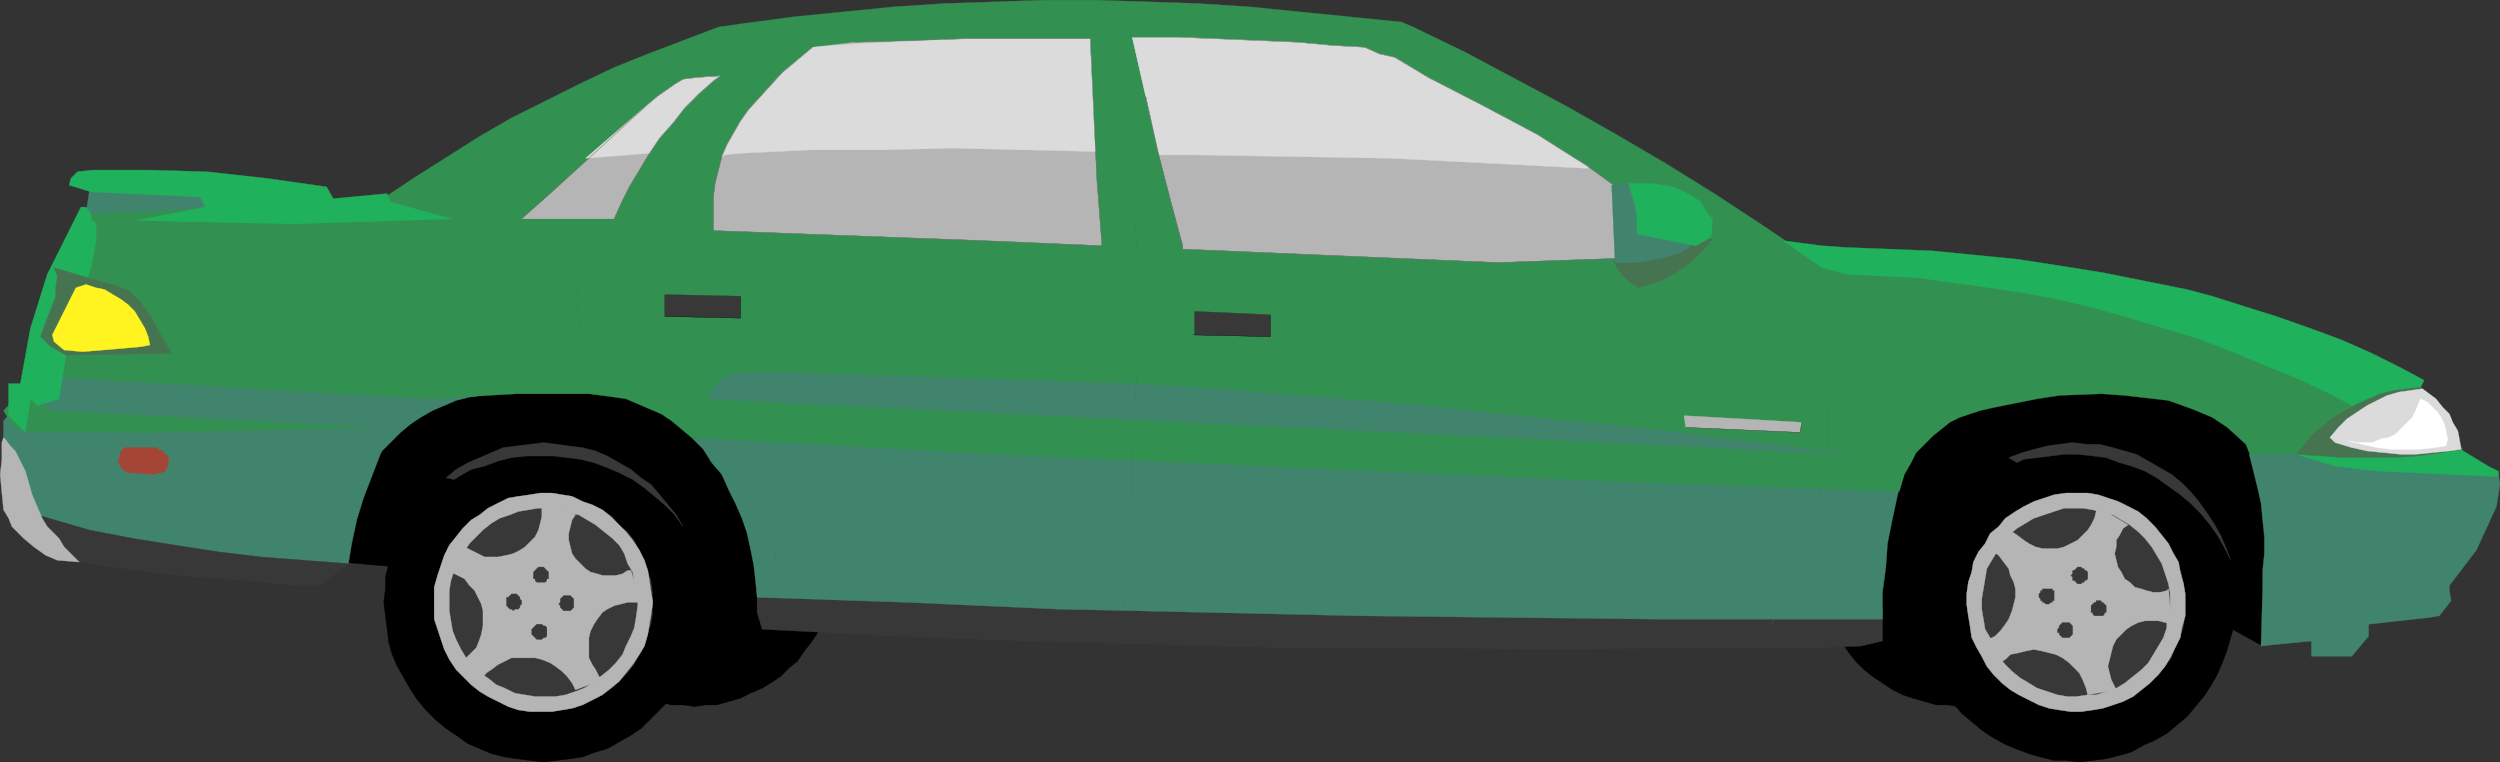 <svg xmlns="http://www.w3.org/2000/svg" width="356.686" height="108.764"><rect width="100%" height="100%" fill="#333333" stroke="none"/><defs><clipPath id="a"><path d="M181 404h48v47h-48zm0 0"/></clipPath><clipPath id="b"><path d="M400 404h48v47h-48zm0 0"/></clipPath></defs><path stroke="#000" stroke-miterlimit="10" stroke-width=".045" d="m42.984 79.702 16.32 1.438 76.8 7.203 178.079-.961 8.64 4.8 5.52-6.96-5.52-32.88-276-5.523-3.84 32.883"/><path stroke="#000" stroke-miterlimit="10" stroke-width=".045" d="m299.546 80.901-.242-1.68-.238-1.679-.243-1.68-.48-1.68-.48-1.44-.958-1.442-.722-1.438-.957-1.441-1.203-1.2-.957-1.198-1.442-.961-1.199-.961-1.441-.961-1.438-.72-1.684-.48-1.437-.48-1.68-.48h-5.039l-1.683.242-1.438.238-1.68.48-1.68.72-1.44.722-1.442.719-2.399 1.922-1.199 1.199-1.199 1.437-.96 1.203-.724 1.438-.718 1.441-.719 1.68-.48 1.441-.239 1.68-.242 1.68v3.36l.242 1.44.477 1.68.242 1.68.719 1.437.718 1.442.961 1.441.961 1.438.961 1.203 1.2 1.199 1.199.961 1.441.957 1.438.96 1.441.72 1.441.48 3.36.961h1.68l1.44.238 1.68-.238h1.68l1.68-.48 1.437-.48 1.684-.72 1.438-.718 1.44-.723 1.2-.957 1.442-1.203 1.199-.957.96-1.442.958-1.199.96-1.441.72-1.442.48-1.68.48-1.437.243-1.68.238-1.68.242-1.44m-180.48-.001v-1.68l-.48-1.679-.243-1.68-.48-1.68-.477-1.44-.961-1.442-.719-1.438-.96-1.441-.962-1.2-1.199-1.198-1.441-.961-1.2-.961-1.44-.961-1.438-.72-1.68-.48-1.442-.48-1.68-.48h-5.038l-1.68.242-1.441.238-1.68.48-1.441.72-1.68.722-1.2.719-1.44.96-1.2.962-1.2 1.199-1.198 1.437-.961 1.203-.72 1.438-.722 1.441-.719 1.68-.238 1.441-.48 1.68-.242 1.68v3.36l.242 1.44.48 1.68.238 1.68.72 1.437.722 1.442.957 1.441.96 1.438.962 1.203 1.199 1.199 1.2.961 1.44.957 1.442.96 1.438.72 1.441.48 3.36.961h1.679l1.68.238 1.441-.238h1.68l3.36-.96 1.44-.72 1.68-.718 1.2-.723 1.44-.957 1.2-1.203 1.2-.957.96-1.442.961-1.199.957-1.441.723-1.442.476-1.68.48-1.437.243-1.68.48-1.68v-1.44"/><path d="M100.105 85.94v-1.917l-.243-1.68-.476-1.922-.48-1.918-.723-1.684-.719-1.68-.96-1.679-1.2-1.437-1.2-1.442-1.199-1.2-1.441-1.198-1.68-1.203-1.441-.957-1.68-.723-1.918-.719-1.68-.719-1.921-.242-1.918-.238h-3.602l-1.918.238-1.922.48-1.68.481-1.679.719-1.68.723-1.68.957-1.44 1.203-1.68 1.199-1.2 1.2-1.199 1.44-.96 1.68-.962 1.438-.96 1.68-.72 1.921-.48 1.68-.48 1.922v1.68l-.239 1.917.239 1.922.242 1.918.238 1.922.48 1.68.72 1.68 1.921 3.359.961 1.441 1.2 1.438 1.437 1.441 1.441 1.2 1.442.96 1.68 1.2 1.679.718 1.68.723 1.918.48 1.683.239 1.918.242 1.922.238 1.918-.238 1.922-.242 1.68-.238 1.918-.723 1.68-.48 1.679-.958 1.68-.96 1.441-.962 1.441-1.437 1.2-1.203 1.441-1.438.957-1.68.961-1.44.961-1.68.48-1.922.48-1.68.477-1.918.243-1.922v-1.68"/><g clip-path="url(#a)" transform="translate(-127.716 -341.919)"><path fill="none" stroke="#000" stroke-miterlimit="10" stroke-width=".045" d="M227.82 427.86v-1.919l-.242-1.68-.476-1.921-.48-1.918-.724-1.684-.718-1.68-.961-1.68-1.2-1.437-1.199-1.441-1.199-1.2-1.441-1.198-1.68-1.204-1.441-.957-1.68-.722-1.918-.719-1.68-.719-1.922-.242-1.918-.238h-3.601l-1.918.238-1.922.48-1.68.481-1.68.719-1.68.722-1.679.957-1.441 1.204-1.68 1.199-1.2 1.199-1.198 1.441-.961 1.68-.961 1.438-.961 1.68-.719 1.921-.48 1.68-.48 1.922v1.68l-.24 1.917.24 1.922.241 1.918.239 1.922.48 1.68.719 1.68 1.922 3.359.96 1.441 1.2 1.438 1.437 1.441 1.442 1.2 1.441.96 1.68 1.2 1.68.718 1.68.723 1.917.48 1.684.239 1.918.242 1.922.238 1.918-.238 1.922-.242 1.68-.239 1.917-.722 1.68-.48 1.68-.958 1.68-.96 1.44-.962 1.442-1.437 1.2-1.203 1.44-1.438.958-1.68.96-1.44.962-1.68.48-1.922.48-1.68.477-1.918.242-1.922v-1.68"/></g><path fill="#383838" stroke="#383838" stroke-miterlimit="10" stroke-width=".045" d="m64.823 68.42.723-.48 1.68-.96 1.918-.477 1.922-.723 1.918-.48 2.16-.238h3.84l1.921.238 1.918.242 1.922.48 1.918.72 1.68.718 1.922.96 1.68 1.2 1.44 1.2 1.438 1.203 1.442 1.437 1.199 1.68-.96-1.68-1.2-1.437-2.399-2.883-1.441-.957-1.441-1.203-1.68-.957-1.68-.961-1.68-.72-1.917-.48-1.922-.242-1.68-.238-1.918-.242-1.922.242-1.918.238-1.922.242-3.359 1.438-1.68.723-1.68.957-1.44 1.203 1.198.238"/><path fill="#383838" stroke="#000" stroke-miterlimit="10" stroke-width=".045" d="M93.144 85.94v-1.437l-.239-1.684-.48-1.437-.48-1.442-.72-1.437-.722-1.441-.957-1.2-1.203-.96-.957-1.2-1.442-.96-1.44-.72-1.2-.48-1.442-.723-1.68-.238-1.437-.238h-1.68l-1.44.238-1.68.238-1.442.243-1.437.718-1.442.723-1.199.957-1.2.723-1.202 1.199-.957 1.2-.723 1.198-.957 1.442-.48 1.437-.481 1.442-.48 1.68v3.12l.238 1.442.242 1.437.48 1.442.48 1.437.958 1.442.723 1.441.957.961 1.203 1.2 1.199.956 1.2.723 1.44.719 1.438.718 1.441.48 1.68.243h3.121l1.438-.242 1.68-.238 1.44-.48 1.442-.72 1.2-.722 1.44-.957.958-.961 1.203-1.2.957-1.203.723-1.437.718-1.2.481-1.679.48-1.441.239-1.442v-1.68"/><path fill="#b5b5b5" stroke="#b5b5b5" stroke-miterlimit="10" stroke-width=".045" d="M77.304 71.78v1.922l-.238.957-.243.961-.48.961-.719.719-.719.723-.722.48-.957.477-.961.242-1.2.238h-1.921l-.961-.48-.957-.477-.961-.48-.719-.723-2.402 4.082h.242l.957.238 1.922.961.719.961.722.719.477.96.48.962.242.957v2.16l-.242 1.203-.238.719-.48 1.199-1.442 1.441-.957.72 3.117 2.398.723-.957.719-.481.96-.723.958-.476.96-.48h3.36l.96.238 1.2.48.723.48.957.72.722.722.72.957.48.96 3.84-1.44-.481-.477-.48-.961-.48-.723-.481-.957V90.98l.242-.957.48-.961.48-.72.72-.96.718-.48.961-.481.961-.238.961-.243h1.918l-1.441-4.558h-.477l-.723.48-.96.239h-1.919l-.718-.239-.961-.242-.719-.48-.723-.72-.718-.718-.48-.722-.24-.957-.241-.961V76.1l.242-.961.238-.957.48-.723-4.8-1.68"/><path fill="#b5b5b5" stroke="#b5b5b5" stroke-miterlimit="10" stroke-width=".045" d="M90.984 85.94v.48l-.239 1.68-.242 1.442-.48 1.2-.72 1.44-.48 1.2-.96 1.2-.958.96-1.199.961-1.203.957-1.2.723-1.198.476-1.442.48-1.437.243h-2.883l-1.438-.242-1.441-.239-1.441-.718-1.2-.48-1.199-.962-1.199-.718-.961-1.204-.96-.957-.72-1.203-.718-1.437-.48-1.2-.243-1.44-.238-1.442v-2.88l.238-1.44.48-1.438.48-1.2.72-1.202.96-1.438 1.922-1.922 1.2-.96 1.199-.72 1.441-.48 1.2-.48 1.44-.239 1.438-.238h1.68l1.203.238 1.438.48 1.441.239 1.2.723 1.199.718 1.199.961 1.203.957.957.961.723 1.2.48 1.44.719 1.2.238 1.442.242 1.441.239 1.437h2.16l-.239-1.437-.242-1.684-.238-1.437-.48-1.442-.72-1.437-.96-1.441-.961-1.2-2.16-2.16-1.2-.96-1.44-.72-1.438-.48-1.442-.723-1.441-.238-1.438-.238h-1.68l-1.44.238-1.68.238-1.442.243-1.437.718-1.442.723-1.199.957-1.2.723-1.202 1.199-.957 1.2-.961 1.198-.72 1.442-.48 1.437-.48 1.442-.48 1.68v4.562l.48 1.437.48 1.442.48 1.437.72 1.442.96 1.441.958.961 1.203 1.2 1.199.956 1.2.723 1.44.719 1.438.718 1.441.48 1.68.243h3.121l1.438-.242 1.441-.238 1.442-.48 1.437-.72 1.441-.722 1.2-.957 1.199-.961.96-1.2.962-1.203.96-1.437.72-1.2.48-1.679.238-1.441.242-1.442.239-1.68h-2.16"/><path fill="#383838" stroke="#383838" stroke-miterlimit="10" stroke-width=".045" d="M74.425 85.94v-.238l-.242-.242v-.238l-.239-.242-.238-.239h-.722l-.48.48h-.24v1.2l.481.48h.239l.242.239.238-.239h.48l.239-.242v-.238l.242-.238v-.243m3.84-3.84v-.48l-.242-.238-.239-.242-.238-.239h-.723l-.718.72v.96h.238v.238l.242.243h1.2l.238-.243v-.238h.242v-.48m3.597 4.082v-.723l-.238-.238-.238-.242h-.961l-.48.48v.48l-.239.243.238.238v.238l.239.242.242.239h.96l.24-.239.237-.242v-.476m-3.839 3.84v-.481l-.239-.242h-.238l-.242-.238h-.719l-.242.238-.238.242-.243.238v.723l.243.238.48.48h.719l.242-.241h.238l.239-.239v-.718"/><path d="m318.265 90.98.48-1.68.239-1.918V85.46l-.239-1.918-.242-1.922-.48-1.68-.477-1.917-.723-1.68-.96-1.684-.958-1.437-1.199-1.68-1.203-1.441-1.437-1.2-1.204-1.199-3.359-1.922-3.36-1.437-1.917-.48-1.68-.481h-5.762l-1.922.238-1.68.48-1.917.481-1.68.719-3.36 1.922-2.882 2.398-1.2 1.2-1.199 1.683-.96 1.437-.961 1.68-.957 1.68-.48 1.68-.481 1.921-.48 1.68v5.762l.237 1.918.48 1.68.481 1.921.961 1.68.72 1.68.96 1.68 1.2 1.44 1.198 1.438 1.442 1.2 1.441 1.203 1.438.957 1.68.96 1.683.72 1.918.722 1.68.48 1.922.481h1.68l1.917.238 1.922-.238 1.918-.242 1.922-.48 1.68-.481 1.68-.957 1.679-.723 1.68-.96 1.441-1.2 1.438-1.2 1.203-1.44 1.199-1.438.96-1.442.958-1.68.723-1.679.718-1.922.48-1.68"/><g clip-path="url(#b)" transform="translate(-127.716 -341.919)"><path fill="none" stroke="#000" stroke-miterlimit="10" stroke-width=".045" d="m445.98 432.898.48-1.68.24-1.917v-1.922l-.24-1.918-.241-1.922-.48-1.68-.477-1.918-.723-1.68-.96-1.683-.958-1.437-1.2-1.68-1.202-1.441-1.438-1.2-1.203-1.199-3.36-1.922-3.359-1.437-1.918-.48-1.68-.481H421.5l-1.922.238-1.68.48-1.918.481-1.68.719-3.359 1.922-2.882 2.398-1.2 1.2-1.199 1.683-.96 1.437-.962 1.68-.957 1.68-.48 1.68-.48 1.921-.481 1.68v5.762l.238 1.918.48 1.68.481 1.921.961 1.68.719 1.68.96 1.68 1.2 1.44 1.2 1.438 1.44 1.2 1.442 1.203 1.437.957 1.68.96 1.684.72 1.918.722 1.68.48 1.921.48h1.68l1.918.24 1.922-.24 1.918-.241 1.922-.48 1.68-.481 1.679-.957 1.68-.723 1.68-.96 1.44-1.2 1.438-1.2 1.203-1.44 1.2-1.438.96-1.442.958-1.68.722-1.679.719-1.922.48-1.68"/></g><path fill="#383838" stroke="#383838" stroke-miterlimit="10" stroke-width=".045" d="m287.784 66.023.961-.481 1.918-.242 1.922-.238 1.918-.243h1.922l2.16.243 1.918.238 1.922.723 1.68.48 1.918.719 1.683.96 3.36 2.4 1.437 1.198 1.441 1.442 1.2 1.437 1.199 1.684.96 1.68.962 1.917-.719-1.917-.723-1.68-.96-1.684-.958-1.437-1.199-1.68-1.203-1.441-1.2-1.2-1.44-1.199-5.04-2.883-1.68-.476-1.679-.48-1.918-.481h-1.922l-1.918-.242-1.922.242-1.68.238-1.921.48-1.68.481-1.918.719 1.2.723"/><path fill="#383838" stroke="#000" stroke-miterlimit="10" stroke-width=".045" d="m311.546 89.542.238-1.68v-3.12l-.238-1.442-.242-1.438-.48-1.68-.72-1.202-.718-1.438-.961-1.2-.961-1.202-1.2-1.2-1.198-.96-1.204-.72-1.437-.718-1.441-.48-1.438-.48-1.684-.24h-3.117l-1.68.24-2.882.96-1.438.719-1.199.719-1.203.96-2.16 2.16-.957 1.442-.723 1.2-.719 1.44-.48 1.438-.48 1.442v1.68l-.239 1.44.238 1.68.243 1.438.48 1.68.477 1.44.722 1.442.719 1.2.96 1.199 1.2 1.199 1.2.96 1.199.72 1.441.722 1.441.72 1.438.48 1.441.238 1.68.242h1.441l1.68-.242 1.438-.238 2.882-.961 1.438-.72 1.203-.96 1.2-.961 1.198-1.2.961-1.198.957-1.2.48-1.441.724-1.441.48-1.438"/><path fill="#b5b5b5" stroke="#b5b5b5" stroke-miterlimit="10" stroke-width=".045" d="m299.304 72.26-.238.72-.243.96-.48.961-.48.72-.72.722-.718.719-1.922.96-.957.239h-2.16l-.961-.238-.961-.481-.719-.48-.96-.72-.72-.48-.48-.96-3.36 3.12.239.239.96.48.72.48.718.962.723.957.238.96.48.962.243.96v1.2l-.242.96-.238.958-.48 1.203-.481.719-.72.96-.722.72-.957.48-.96.238 2.398 3.121.96-.48.72-.72 1.199-.241.96-.239 1.2-.242 1.203.242.957.239.96.242.962.48.96.72.72.718.718.723.48.957.481 1.203.238.957 4.082-.72-.238-.48-.48-.96-.242-.957-.239-.961.239-.961.242-.961.238-.957.48-.961 1.442-1.442.719-.48.96-.48.958-.239h1.921l.961.238.957.243-.476-5.04-.242.239-.961.242h-.957l-.961-.242-.719-.238-.96-.243-.724-.718-.718-.48-.48-.962-.481-.719-.477-1.921.238-.957v-.961l.48-.72.481-.96.72-.48-4.321-2.641"/><path fill="#b5b5b5" stroke="#b5b5b5" stroke-miterlimit="10" stroke-width=".045" d="M309.144 88.82v.722l-.48 1.438-.72 1.203-.718 1.199-.723 1.2-.957.96-1.203.961-1.2.957-1.199.723-1.44.476-1.438.48h-1.204l-1.68.243h-1.198l-1.438-.242-1.441-.48-1.442-.477-1.199-.723-1.2-.719-1.198-.96-.961-.962-.961-1.199-.72-1.2-.48-1.44-.718-1.2-.242-1.437-.239-1.442V85.46l.239-1.437.242-1.442.238-1.441.719-1.2.722-1.199.957-1.199.723-1.2 1.2-.96 1.199-.723 1.199-.719 2.883-.96 1.437-.477h2.64l1.442.238 1.438.48 1.441.239 1.2.723 1.198.718 1.204.961.957.957.96 1.204.723 1.199.719 1.199.48 1.441.48 1.438.24 1.441v2.88l-.481 1.198 2.16.723.48-1.68v-3.12l-.238-1.442-.48-1.68-.243-1.437-.718-1.203-.72-1.438-.96-1.2-.961-1.202-1.2-1.2-1.198-.96-2.883-1.438-1.438-.48-1.441-.48-1.442-.24h-3.117l-1.68.24-2.882.96-1.438.719-1.199.719-1.441.96-.961 1.2-1.2.96-.718 1.442-.961 1.2-.719 1.44-.242 1.438-.48 1.442-.239 1.68v1.44l.238 1.68.243 1.438.238 1.68.719 1.44.722 1.2.719 1.442.96 1.199 1.2 1.199 1.2.96 1.199.72 1.441.722 1.441.72 1.438.48 1.441.238 1.68.242h1.441l1.68-.242 1.438-.238 2.882-.961 1.438-.72 1.203-.96 1.2-.961 1.198-1.2.961-1.198.72-1.2.718-1.441.723-1.441.238-1.438-2.16-.723"/><path fill="#383838" stroke="#383838" stroke-miterlimit="10" stroke-width=".045" d="M293.066 84.98v-.72h-.243v-.237h-1.437v.238h-.242v.242l-.239.238v.48l.239.239v.242h.242v.238h.238l.238.243h.48l.243-.243h.238v-.238h.243v-.722m4.796-2.88v-.48l-.238-.238h-.238v-.242h-.242l-.239-.239h-.48l-.242.239-.239.242h-.238v.48l-.242.239.242.242v.476h.238l.239.243.242.238h.48l.239-.238h.242v-.243h.238l.238-.238v-.48m2.641 4.8v-.48l-.48-.48h-.239v-.239h-.718v.238h-.243l-.238.243-.242.238v.96h.242v.24l.238.241h1.2l.242-.242v-.238h.238v-.48m-4.797 3.121V89.3l-.242-.238-.238-.243h-.961l-.48.48v.243l-.239.238v.48h.238v.243l.239.238.242.239h.96l.239-.239.242-.238v-.48"/><path fill="#41846e" stroke="#41846e" stroke-miterlimit="10" stroke-width=".045" d="M39.386 80.42 9.144 77.3l-5.52-3.84-3.12-8.64v-4.797l.722-.723 1.68-3.84 1.437-1.68 5.52-2.16 60.722 4.563-1.922.238-1.68.238-1.917.48-1.68.723-1.68.72-1.683.96-1.438.961-1.441 1.2-2.64 2.64-.24.476-1.198 3.121-1.204 3.122-.957 3.12-.722 3.36-.477 2.879h-10.32"/><path fill="#383838" stroke="#383838" stroke-miterlimit="10" stroke-width=".045" d="M108.023 87.382v-3.84l160.562 3.117v4.801l-3.121.723-6.719.238h-18.722l-18.72.238-18.718-.238h-18.723l-37.437-.961-18.961-.719-18.719-.96-.722-2.4"/><path fill="#41846e" stroke="#41846e" stroke-miterlimit="10" stroke-width=".045" d="m271.706 67.222-.96 3.36-.723 3.358-.72 3.602-.237 3.36-.48 3.601v3.84h-31.923l-21.597-.242-21.36-.239-21.363-.48-21.598-.48-21.36-.962-21.362-.718-.239-2.403-.238-2.16-.48-2.398-.48-2.16-.724-2.16-.957-2.16-.96-1.919-.961-2.16-1.438-1.68-1.203-1.921-1.68-1.68 173.043 4.8"/><path fill="#329151" stroke="#329151" stroke-miterlimit="10" stroke-width=".045" d="M51.862 28.82h-8.636l-3.121-1.438-11.52-2.402-2.402 3.12-13.2 1.442-.718 1.68-5.52 21.84.719.718 53.762 3.121h1.68l2.398-.242 4.32-.238 4.082-.238h10.317l3.601.476 1.68.242 1.68.72 1.68.722 1.679.719 1.441.96 1.442 1.2 1.437 1.199 43.68 2.398 43.68 1.922 43.683 1.918 41.278 1.442.722-2.399.957-1.68.723-1.44 2.398-2.4 2.399-1.921 1.441-.719 2.88-.96 2.16-.481 6-1.2 3.12-.48 6-.238 3.36.238 6.242.719 3.36 1.203 2.878 1.199 2.16 1.438 2.64 2.402.481 1.2.72 1.44.48 1.2.238 1.437 14.64-.719-2.398-1.437.961-2.402 7.68-2.399.718-3.84-11.52-6.242-26.64-8.64-35.039-4.797-12.48-1.442-6.719-4.558-6.96-4.563-6.962-4.32-6.96-4.078-7.2-4.082-14.398-7.68-7.442-3.598-1.68-.722L178.343.98l-7.438-.477-7.199-.242-7.203-.238h-7.437l-7.204.238-7.199.242-7.199.477-7.2.722-7.198.719-7.204.96-3.359.481-5.039 1.918-5.039 1.922-4.8 1.918-5.04 2.403-9.601 4.796-4.559 2.641-4.563 2.883-4.558 2.879-4.32 2.879-3.122.718"/><path fill="#41846e" stroke="#41846e" stroke-miterlimit="10" stroke-width=".045" d="m263.784 64.82-74.398-3.598-74.64-3.602-13.68-.719v-.242l.48-.957 1.2-1.441 1.198-.719 3.122-.48h1.68l30.718.96 22.32.72 11.762.718 14.879 1.2 15.121 1.202 15.117 1.68 15.121 1.438 15.121 1.921 14.88 1.918"/><path fill="#329151" stroke="#329151" stroke-miterlimit="10" stroke-width=".045" d="m1.944 55.46 5.52 3.121 45.36 2.399-30.481.722h-18l-2.399-.722-1.44-2.399.722-.719.718-2.402"/><path fill="#383838" stroke="#383838" stroke-miterlimit="10" stroke-width=".045" d="m7.464 79.702 6.961.957 6.719.961 6.96.723 6.962.476 6.957.723h3.601l4.082-3.121-6.242-.48-6.238-.481-6-.719-6.242-.96-6-.962-6.239-1.199-9.84-2.879 4.559 6.961"/><path fill="#b5b5b5" stroke="#b5b5b5" stroke-miterlimit="10" stroke-width=".045" d="m8.183 79.94-1.68-.718-1.68-1.2-1.437-1.203-1.68-1.68-.48-1.199-.723-1.199-.238-2.398-.242-2.64.242-2.161V63.14l.238-.72.242.24.719.96.719.723.722 1.437.72 1.442.96 3.36 1.438 3.358.722 1.2 1.68 1.68.719 1.203 2.16 2.16-3.121-.243"/><path fill="#41846e" stroke="#41846e" stroke-miterlimit="10" stroke-width=".045" d="m12.265 30.503.719-4.8 14.878 1.679 4.563.719v1.441l-19.441.961h-.72"/><path fill="#20b15c" stroke="#20b15c" stroke-miterlimit="10" stroke-width=".045" d="m8.425 56.901 1.437-9.12 3.122-9.598.722-3.84V31.94l-.722-.718v-.719l-.72-.961h-.718l-4.8 9.598-2.403 7.68-1.438 7.921h-1.68V59.3l2.4 2.402.718-4.8.96.96 3.122-.96M9.862 26.42l3.122.962 15.601.719.719 1.441-9.84 1.918 22.32.48 22.559-.718-8.637-2.403-.48-1.199-7.68.723-.96-1.684-8.403-1.199-8.637-.957-8.16-.242h-8.16l-2.16.242-.961.957-.243.96"/><path fill="#41846e" stroke="#41846e" stroke-miterlimit="10" stroke-width=".045" d="M323.784 64.82h5.52l13.922 1.683 13.199.719.238 1.918-.48 3.12-2.88 6.243-3.839 5.039v.719l.242 1.441-1.683 2.16-1.438.239-8.64.96v1.68l-2.399 2.88h-5.762V91.46l-5.039.48-2.16.243.238-8.403v-2.398l.243-2.402v-2.4l-.243-2.398-.238-2.403-.48-2.16-1.2-4.8h2.88"/><path fill="#20b15c" stroke="#20b15c" stroke-miterlimit="10" stroke-width=".045" d="m349.464 63.14 5.52 3.363 1.44.719v.718h-1.44l-15.598-.718-6.242-.719-5.52-1.684 11.762-.718 4.558-1.68h1.68l3.84.719m-5.039-6 1.437-2.88-3.117-1.679-4.32-2.16-4.32-1.918-4.559-1.684-4.8-1.68-4.563-1.437-4.559-1.441-3.601-.961-12-2.399-6-.96-6.239-.961-12.238-1.2-12.242-.48-3.36-.238-5.519-.72 5.52 3.84 3.601.958 5.04.242 5.038.238 5.04.723 5.28.719 4.801.718 5.04.961 5.038 1.2 5.04 1.44 4.8 1.438 4.801 1.442 5.04 1.922 4.562 1.918 4.796 1.922 4.563 2.16 4.559 2.398 7.441-1.441"/><path fill="#383838" stroke="#383838" stroke-miterlimit="10" stroke-width=".045" d="m94.823 42.023 10.801.238v3.12l-10.8-.241v-3.117m75.601 2.397 10.8.481v3.122l-10.8-.243v-3.36"/><path fill="#b5b5b5" stroke="#b5b5b5" stroke-miterlimit="10" stroke-width=".045" d="m115.944 6.741-4.32 3.602-2.398 2.637-2.403 2.64-1.199 1.68-.96 1.68-.958 1.68-.722 1.683-.48 1.918-.481 1.922-.239 1.918v4.8l38.641 1.442 16.8.719-.722-9.36-.957-20.16h-18.242l-15.36.48-6 .72M161.546 5.3h6.477l17.043.723 5.277.48 4.32.238 2.16.961 2.16.48 4.801 2.88 7.922 4.078 7.68 4.082 7.2 4.558 6.96 5.04.719 7.921-20.64.719-44.88-1.918v-.48l-1.68-6.243-1.921-7.437-1.68-7.68-1.918-8.402M74.425 31.222l4.32-3.84 13.68-12.48 1.437-1.2 2.403-1.68 1.199-.722 1.922-.238 3.36-.243-.962.723-2.16 1.918-1.918 1.922-1.683 2.16-1.918 2.16-1.442 2.16-1.437 2.399-1.442 2.398-1.199 2.403-.96 2.16h-13.2"/><path fill="#477450" stroke="#477450" stroke-miterlimit="10" stroke-width=".045" d="m10.105 38.901 2.398.72 4.32 1.198 1.68.723 1.441 1.438 1.442 1.921 1.437 2.641 1.68 2.879-15.117.238-2.16-1.199-1.442-1.437.961-2.641.48-1.2.72-1.921v-1.2l.238-1.68-.477-1.198 2.399.718"/><path fill="#fff420" stroke="#fff420" stroke-miterlimit="10" stroke-width=".045" d="M10.823 41.062 7.464 47.78l.242.961 1.438 1.2 2.64.242 2.88-.243 2.882-.238 2.637-.242 1.203-.238-.242-1.2-.48-1.203-1.438-2.398-.961-.961-.961-.719-1.2-.718-1.199-.723-1.199-.238-1.441-.48-1.442.48"/><path fill="none" stroke="#477450" stroke-miterlimit="10" stroke-width=".045" d="m161.784 28.82.72 11.761v7.922l-.72 10.797-.718 21.12-.723 6.24m92.402 2.402 1.68-2.88 1.437-3.12 1.204-3.122.957-3.12.96-3.118.723-3.36.477-3.12.48-3.121.242-2.16v-2.16l-.242-2.16-.238-2.161-.48-1.918-.481-2.16-.719-1.922-.96-1.918-.962-1.922-2.398-3.36-7.68-7.917M111.144 85.222v-2.88l-.48-2.64-.239-2.883-.48-2.636-.72-2.641-.48-1.2-.722-1.921-.957-1.68-.961-1.68-1.2-1.68-1.441-1.44-1.441-1.438-1.438-1.441-1.441-.961-1.918-1.2-1.68-.718-1.684-.723-1.918-.719h-.238l-.242-.238-1.441-.48-1.2-.481-1.199-.723-1.199-.957-.961-.96-.96-1.2-.72-1.199-.718-1.203-.48-1.438-.243-1.441v-.238l-.238-1.442.238-1.441.242-1.438.48-1.203.481-1.437.719-1.2.719-1.203.96-.957.961-.96"/><path fill="#b5b5b5" stroke="#b5b5b5" stroke-miterlimit="10" stroke-width=".045" d="m240.265 59.3 16.8.96-.242 1.442-16.32-.722-.238-1.68"/><path fill="#a44535" stroke="#a44535" stroke-miterlimit="10" stroke-width=".045" d="M18.745 67.46h-.48l-.719-.48-.242-.239-.238-.48-.243-.48.243-.481v-.48l.238-.477.48-.48h4.559l.242.238.719.242.242.476.477.243v1.199l-.477.96-.48.239h-.48l-.481.242-3.36-.242"/><path fill="none" stroke="#000" stroke-miterlimit="10" stroke-width=".045" d="M105.624 42.26v3.122l-10.8-.242m86.402-.239v3.122l-11.043-.243m86.883 12.48-.243 1.442-16.32-.722"/><path fill="#477450" stroke="#477450" stroke-miterlimit="10" stroke-width=".045" d="m345.386 55.222-1.922.238-1.918.242-1.922.48-3.36 1.438-3.359 1.922-2.882 2.398-1.2 1.442-1.199 1.437 3.602.243 3.36.238h6.96l3.36-.238 3.597-.48 2.883-.481-6-8.88"/><path fill="#dbdbdb" stroke="#dbdbdb" stroke-miterlimit="10" stroke-width=".045" d="m333.144 63.14 2.402.722 2.16.48 4.797.477h2.16l2.403-.238 2.398-.238 1.68-.242-.239-1.442-.242-1.199-.719-1.2-.48-1.198-.96-.961-.958-1.2-.96-.718-.962-.723-1.68.242-1.68.238-1.679.48-1.441.72-1.438.722-1.441.957-1.442.961-1.199 1.2-1.2 1.44.72.72"/><path fill="#fff" stroke="#fff" stroke-miterlimit="10" stroke-width=".045" d="m348.984 63.62-1.68.242-2.16.239h-4.078l-1.922-.239-2.16-.48-1.918-.48 1.199.238h2.16l1.2-.48 1.198-.24.961-.48 2.399-2.398.48-.96.48-1.2.243-.48.957.48.723.719.718.718.48.723.481.961.239.957.242 1.2-.242.96"/><path fill="#dbdbdb" stroke="#dbdbdb" stroke-miterlimit="10" stroke-width=".045" d="m92.425 14.901 1.437-1.199 2.403-1.68 1.199-.722 1.922-.238 3.36-.243-.962.723-2.16 1.918-1.918 1.922-1.683 2.16-1.918 2.16-1.442 2.16-9.117.72 8.879-7.68m134.16 9.121-13.922-.723-14.16-.719-13.918-.238-14.16-.242h-5.04l-1.921-8.399-1.918-8.402h6.477l17.043.723 5.277.48 4.32.238 2.16.961 2.16.48 4.801 2.88 7.922 4.078 7.68 4.082 7.2 4.558v.243M103.464 22.1l2.16-.238 10.082-.48h10.078l10.078-.242 10.32.242 10.083.238-.719-16.078h-18.242l-15.36.719-6 .48-4.32 3.602-2.398 2.637-2.403 2.64-1.199 1.68-.96 1.68-.958 1.68-.722 1.683.48-.242"/><path fill="none" stroke="#383838" stroke-miterlimit="10" stroke-width=".045" d="m115.944 6.741-4.32 3.602-2.398 2.637-2.403 2.64-1.199 1.68-.96 1.68-.958 1.68-.722 1.683-.48 1.918-.481 1.922-.239 1.918v4.8l38.641 1.442 16.8.719-.722-9.36-.957-20.16h-18.242l-15.36.48m39.602-.722h6.477l17.043.723 5.277.48 4.32.238 2.16.961 2.16.48 4.801 2.88 7.922 4.078 7.68 4.082 7.2 4.558 6.96 5.04.719 7.921-20.64.719-44.88-1.918v-.48l-1.68-6.243-1.921-7.437-1.68-7.68m-89.039 17.52 4.32-3.84 13.68-12.48 1.437-1.2 2.403-1.68 1.199-.722 1.922-.238 3.36-.243-.962.723-2.16 1.918-1.918 1.922-1.683 2.16-1.918 2.16-1.442 2.16-1.437 2.399-1.442 2.398-1.199 2.403-.96 2.16"/><path fill="#477450" stroke="#477450" stroke-miterlimit="10" stroke-width=".045" d="m241.226 33.382-11.043 3.84.48.96.723.958.957.96.96.72.481.242 1.442-.48 1.68-.481 1.437-.72 2.883-1.921 2.398-2.398.719-.961-3.117-.72"/><path fill="#41846e" stroke="#41846e" stroke-miterlimit="10" stroke-width=".045" d="m229.944 26.42 2.641-.237 3.121 5.039 7.918 1.68-.96.718-1.438 1.442-1.442.96-2.398.72-3.84.718h-3.121l-.48-11.04"/><path fill="#20b15c" stroke="#20b15c" stroke-miterlimit="10" stroke-width=".045" d="M232.343 26.183h3.363l3.117.476 2.403 1.203 1.437.957.961 1.684.719.719-.238 2.64-2.16 1.2-8.399-1.68V30.98l-.242-1.68-.961-3.117"/></svg>
